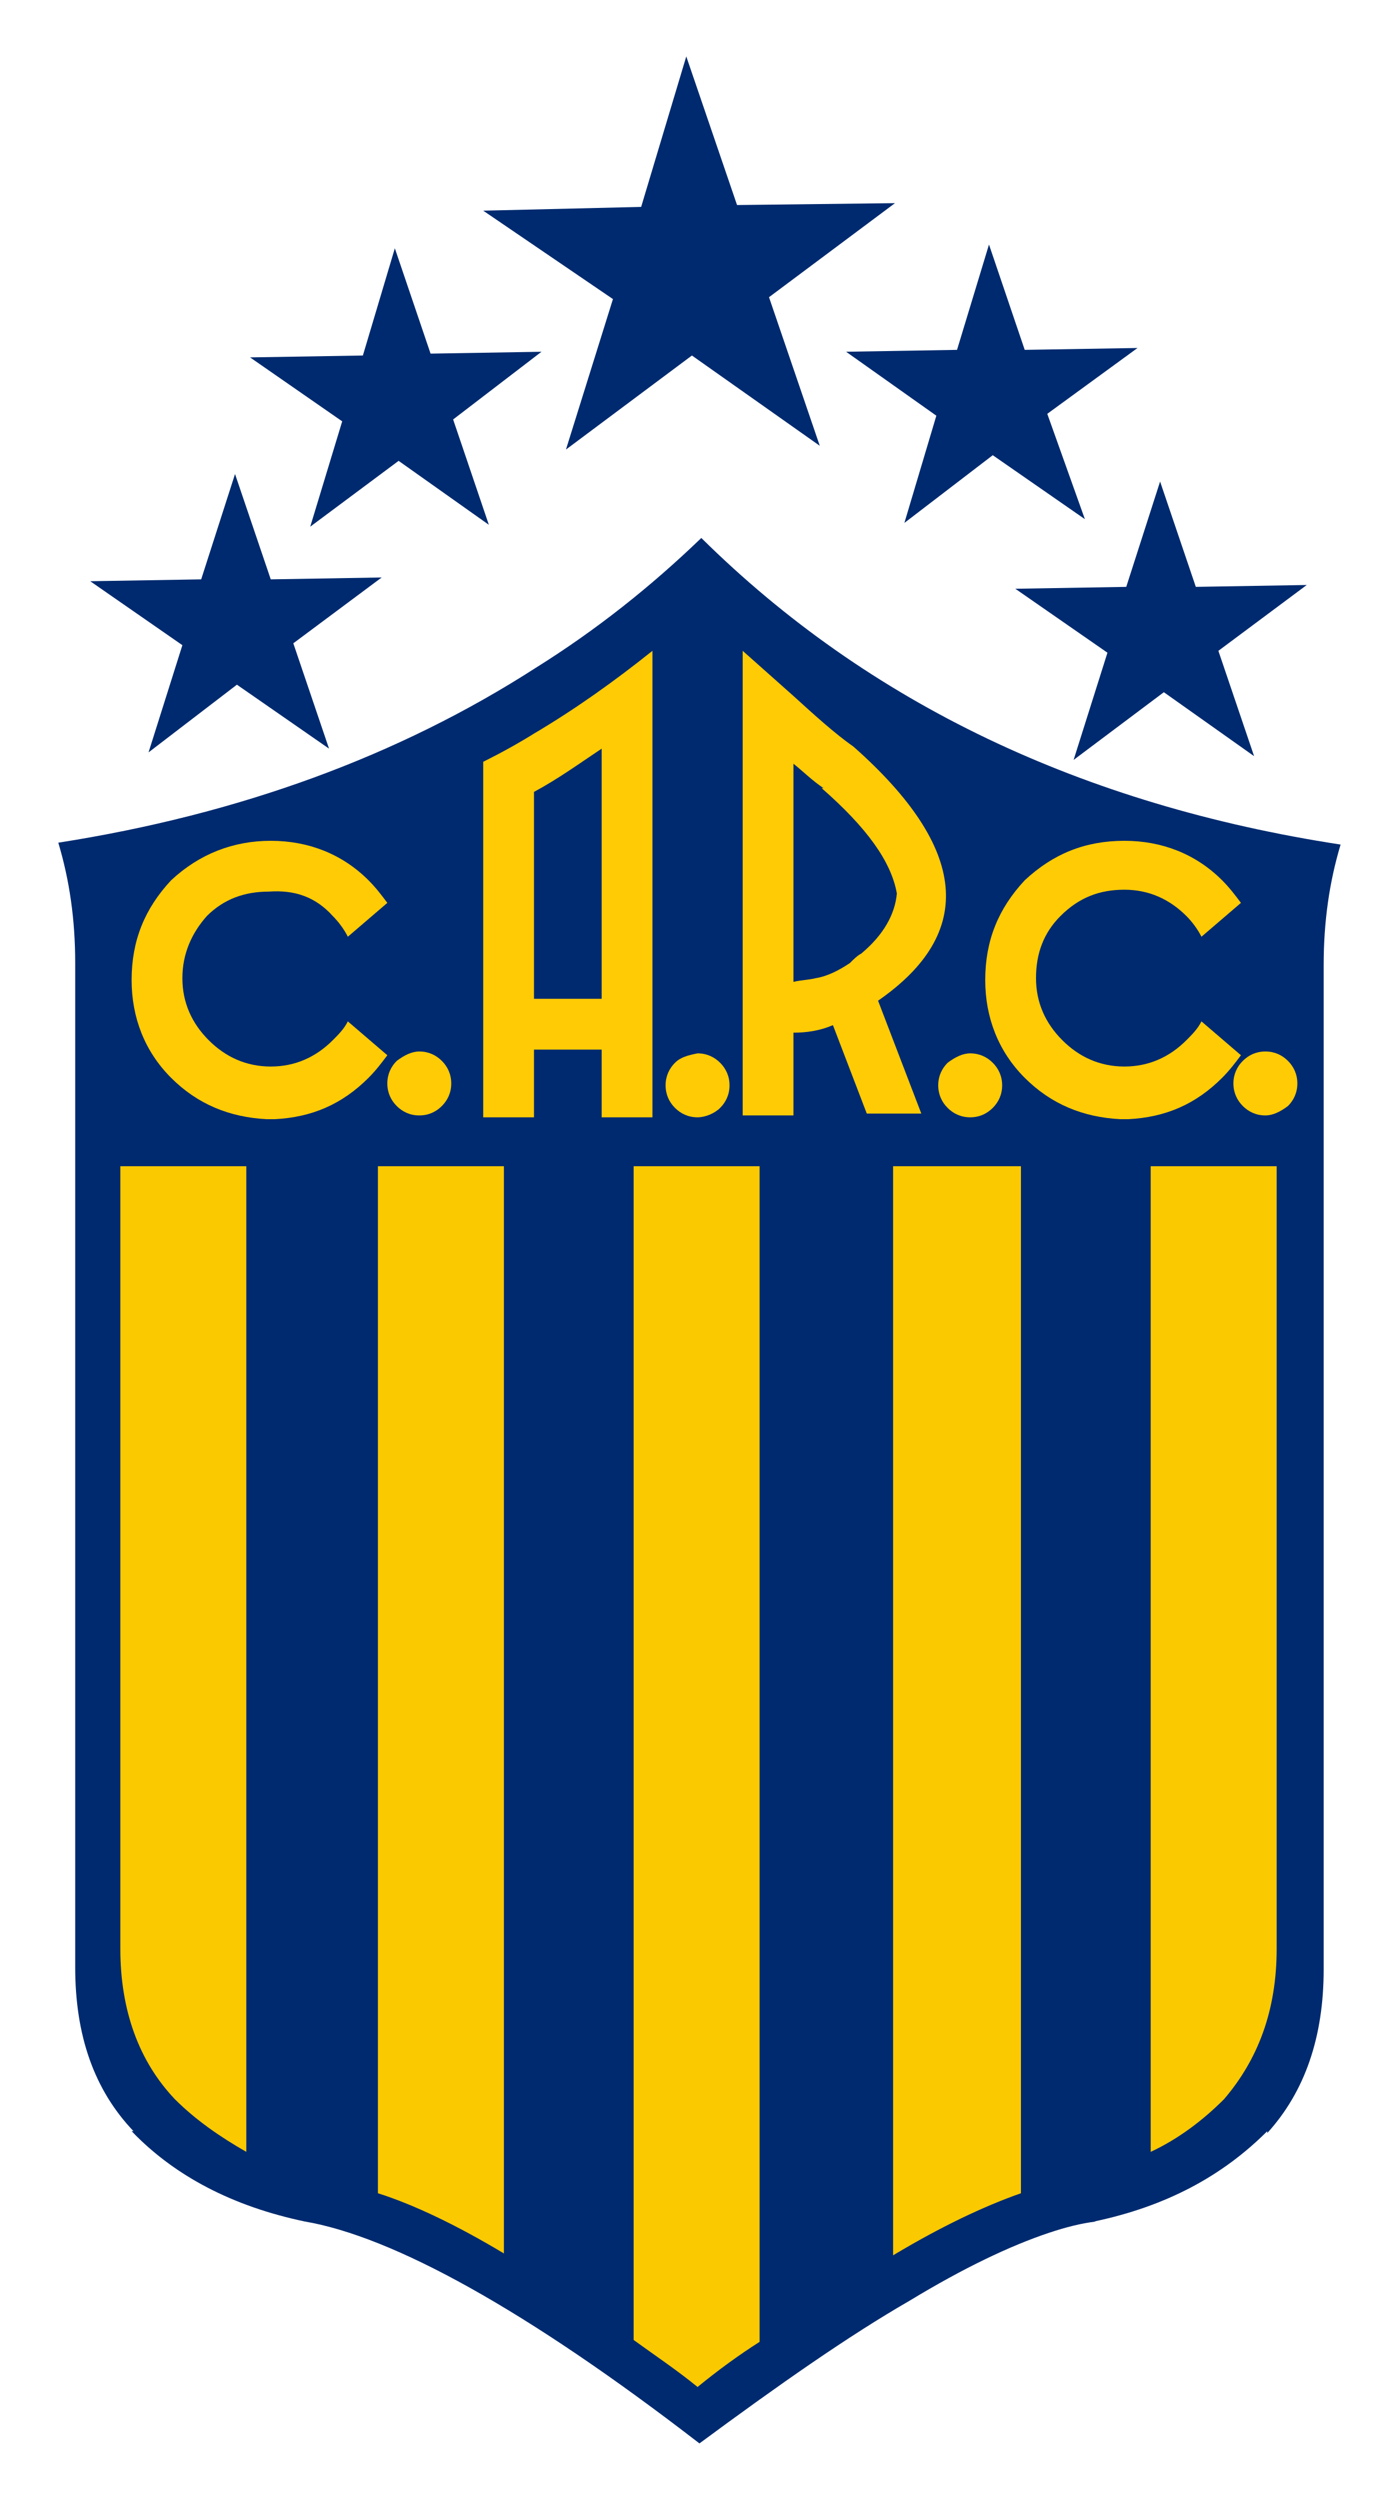 <svg version="1.1" id="Layer_1" xmlns="http://www.w3.org/2000/svg" x="0" y="0" viewBox="-268 330.1 74.3 132.9" xml:space="preserve"><style>.st0{fill:#002a6f}.st2{fill:#ffcb05}</style><path id="polygon3033" class="st0" d="m-246.8 354.6-4.7 3.5 1.7-5.6-4.9-3.4 6-.1 1.7-5.7 1.9 5.6 5.9-.1-4.7 3.6 1.9 5.6z"/><path id="polygon3035" class="st0" d="m-255.5 355.3 1.9 5.6 5.9-.1-4.7 3.5 1.9 5.6-4.9-3.4-4.7 3.6 1.8-5.7-4.9-3.4 5.9-.1z"/><path id="polygon3037" class="st0" d="m-210.3 357.7-4.9-3.4-4.7 3.6 1.7-5.7-4.8-3.4 5.9-.1 1.7-5.6 1.9 5.6 6-.1-4.8 3.5z"/><path id="polygon3039" class="st0" d="m-204.4 361.3 5.9-.1-4.7 3.5 1.9 5.6-4.8-3.4-4.8 3.6 1.8-5.7-4.9-3.4 5.9-.1 1.8-5.6z"/><path id="path3041" class="st0" d="M-196.7 375c-.6 2-.9 4.1-.9 6.4v53.4q0 5.4-3 8.7v-.1c-2.4 2.4-5.4 4-9.2 4.8h.1c-.8.1-1.6.3-2.5.6-2.1.7-4.6 1.9-7.4 3.6-3.3 1.9-7 4.5-11.2 7.6-9.2-7.1-16.3-11-21-11.8-3.8-.8-6.9-2.4-9.2-4.8h.1c-2.1-2.2-3.1-5.1-3.1-8.7v-53.4c0-2.3-.3-4.4-.9-6.4 9.6-1.5 18.1-4.6 25.4-9.3 3.2-2 6.1-4.3 8.8-6.9 8.9 8.8 20.3 14.2 34 16.3"/><path id="path3535" d="M-261.6 392.1v41.6c0 3.3 1 6 2.9 8 1.1 1.1 2.4 2 3.8 2.8v-52.4zm13.7 0v54.6c1.9.6 4.2 1.7 6.7 3.2v-57.8zm13.6 0v62.4c1.1.8 2.3 1.6 3.4 2.5q1.65-1.35 3.3-2.4v-62.5zm13.8 0V450c2.5-1.5 4.8-2.6 6.8-3.3v-54.6zm13.7 0v52.4c1.5-.7 2.8-1.7 3.9-2.8 1.8-2.1 2.8-4.7 2.8-8v-41.6z" style="fill:#fac900"/><path id="path3043" class="st2" d="M-208.2 377.4c1.3 0 2.4.5 3.3 1.4.3.3.6.7.8 1.1l2.1-1.8c-.3-.4-.6-.8-1-1.2-1.4-1.4-3.2-2.1-5.2-2.1-2.1 0-3.8.7-5.3 2.1-1.4 1.5-2.1 3.2-2.1 5.3 0 2 .7 3.8 2.1 5.2s3.1 2.1 5.1 2.2h.4c2-.1 3.6-.8 5-2.2.4-.4.7-.8 1-1.2l-2.1-1.8c-.2.4-.5.7-.8 1-.9.9-2 1.4-3.3 1.4s-2.4-.5-3.3-1.4-1.4-2-1.4-3.3.4-2.4 1.3-3.3c1-1 2.1-1.4 3.4-1.4"/><path id="path3045" class="st2" d="M-201.9 388.9c.3.3.7.5 1.2.5.4 0 .8-.2 1.2-.5.3-.3.5-.7.5-1.2s-.2-.9-.5-1.2-.7-.5-1.2-.5-.9.2-1.2.5-.5.7-.5 1.2.2.9.5 1.2"/><path id="path3047" class="st2" d="m-225.8 367.1-2.7-2.4v24.7h2.7V385c.7 0 1.4-.1 2.1-.4l1.8 4.7h2.9l-2.3-6c5.2-3.6 4.8-8.1-1.3-13.5-1-.7-2.1-1.7-3.2-2.7m0 3.6c.5.4 1 .9 1.6 1.3h-.1c2.4 2.1 3.7 3.9 4 5.6-.1 1.1-.7 2.2-1.9 3.2-.2.1-.4.3-.6.5-.6.4-1.2.7-1.8.8-.4.1-.8.1-1.2.2z"/><path id="path3049" class="st2" d="M-233.3 364.7c-2 1.6-4.1 3.1-6.3 4.4q-1.2.75-2.7 1.5v18.9h2.7v-3.6h3.6v3.6h2.7zm-6.3 7.5c1.3-.7 2.4-1.5 3.6-2.3v13.3h-3.6z"/><path id="path3051" class="st2" d="M-250.3 378.8c.3.3.6.7.8 1.1l2.1-1.8c-.3-.4-.6-.8-1-1.2-1.4-1.4-3.2-2.1-5.2-2.1s-3.8.7-5.3 2.1c-1.4 1.5-2.1 3.2-2.1 5.3 0 2 .7 3.8 2.1 5.2s3.1 2.1 5.1 2.2h.4c2-.1 3.6-.8 5-2.2.4-.4.7-.8 1-1.2l-2.1-1.8c-.2.4-.5.7-.8 1-.9.9-2 1.4-3.3 1.4s-2.4-.5-3.3-1.4-1.4-2-1.4-3.3.5-2.4 1.3-3.3c.9-.9 2-1.3 3.3-1.3 1.4-.1 2.5.3 3.4 1.3"/><path id="path3053" class="st2" d="M-246.9 388.9c.3.3.7.5 1.2.5s.9-.2 1.2-.5.5-.7.5-1.2-.2-.9-.5-1.2-.7-.5-1.2-.5c-.4 0-.8.2-1.2.5-.3.3-.5.7-.5 1.2s.2.9.5 1.2"/><path id="path3055" class="st2" d="M-218.1 387.8c0 .5.2.9.5 1.2s.7.5 1.2.5.9-.2 1.2-.5.5-.7.5-1.2-.2-.9-.5-1.2-.7-.5-1.2-.5c-.4 0-.8.2-1.2.5-.3.3-.5.7-.5 1.2"/><path id="path3057" class="st2" d="M-232.1 386.6c-.3.3-.5.7-.5 1.2s.2.9.5 1.2.7.5 1.2.5c.4 0 .9-.2 1.2-.5s.5-.7.5-1.2-.2-.9-.5-1.2-.7-.5-1.2-.5c-.5.1-.9.2-1.2.5"/><path id="polygon3071" class="st0" d="m-231.5 333.1 2.7 7.9 8.4-.1-6.7 5 2.7 7.9-6.8-4.8-6.7 5 2.5-8-6.9-4.7 8.4-.2z"/></svg>